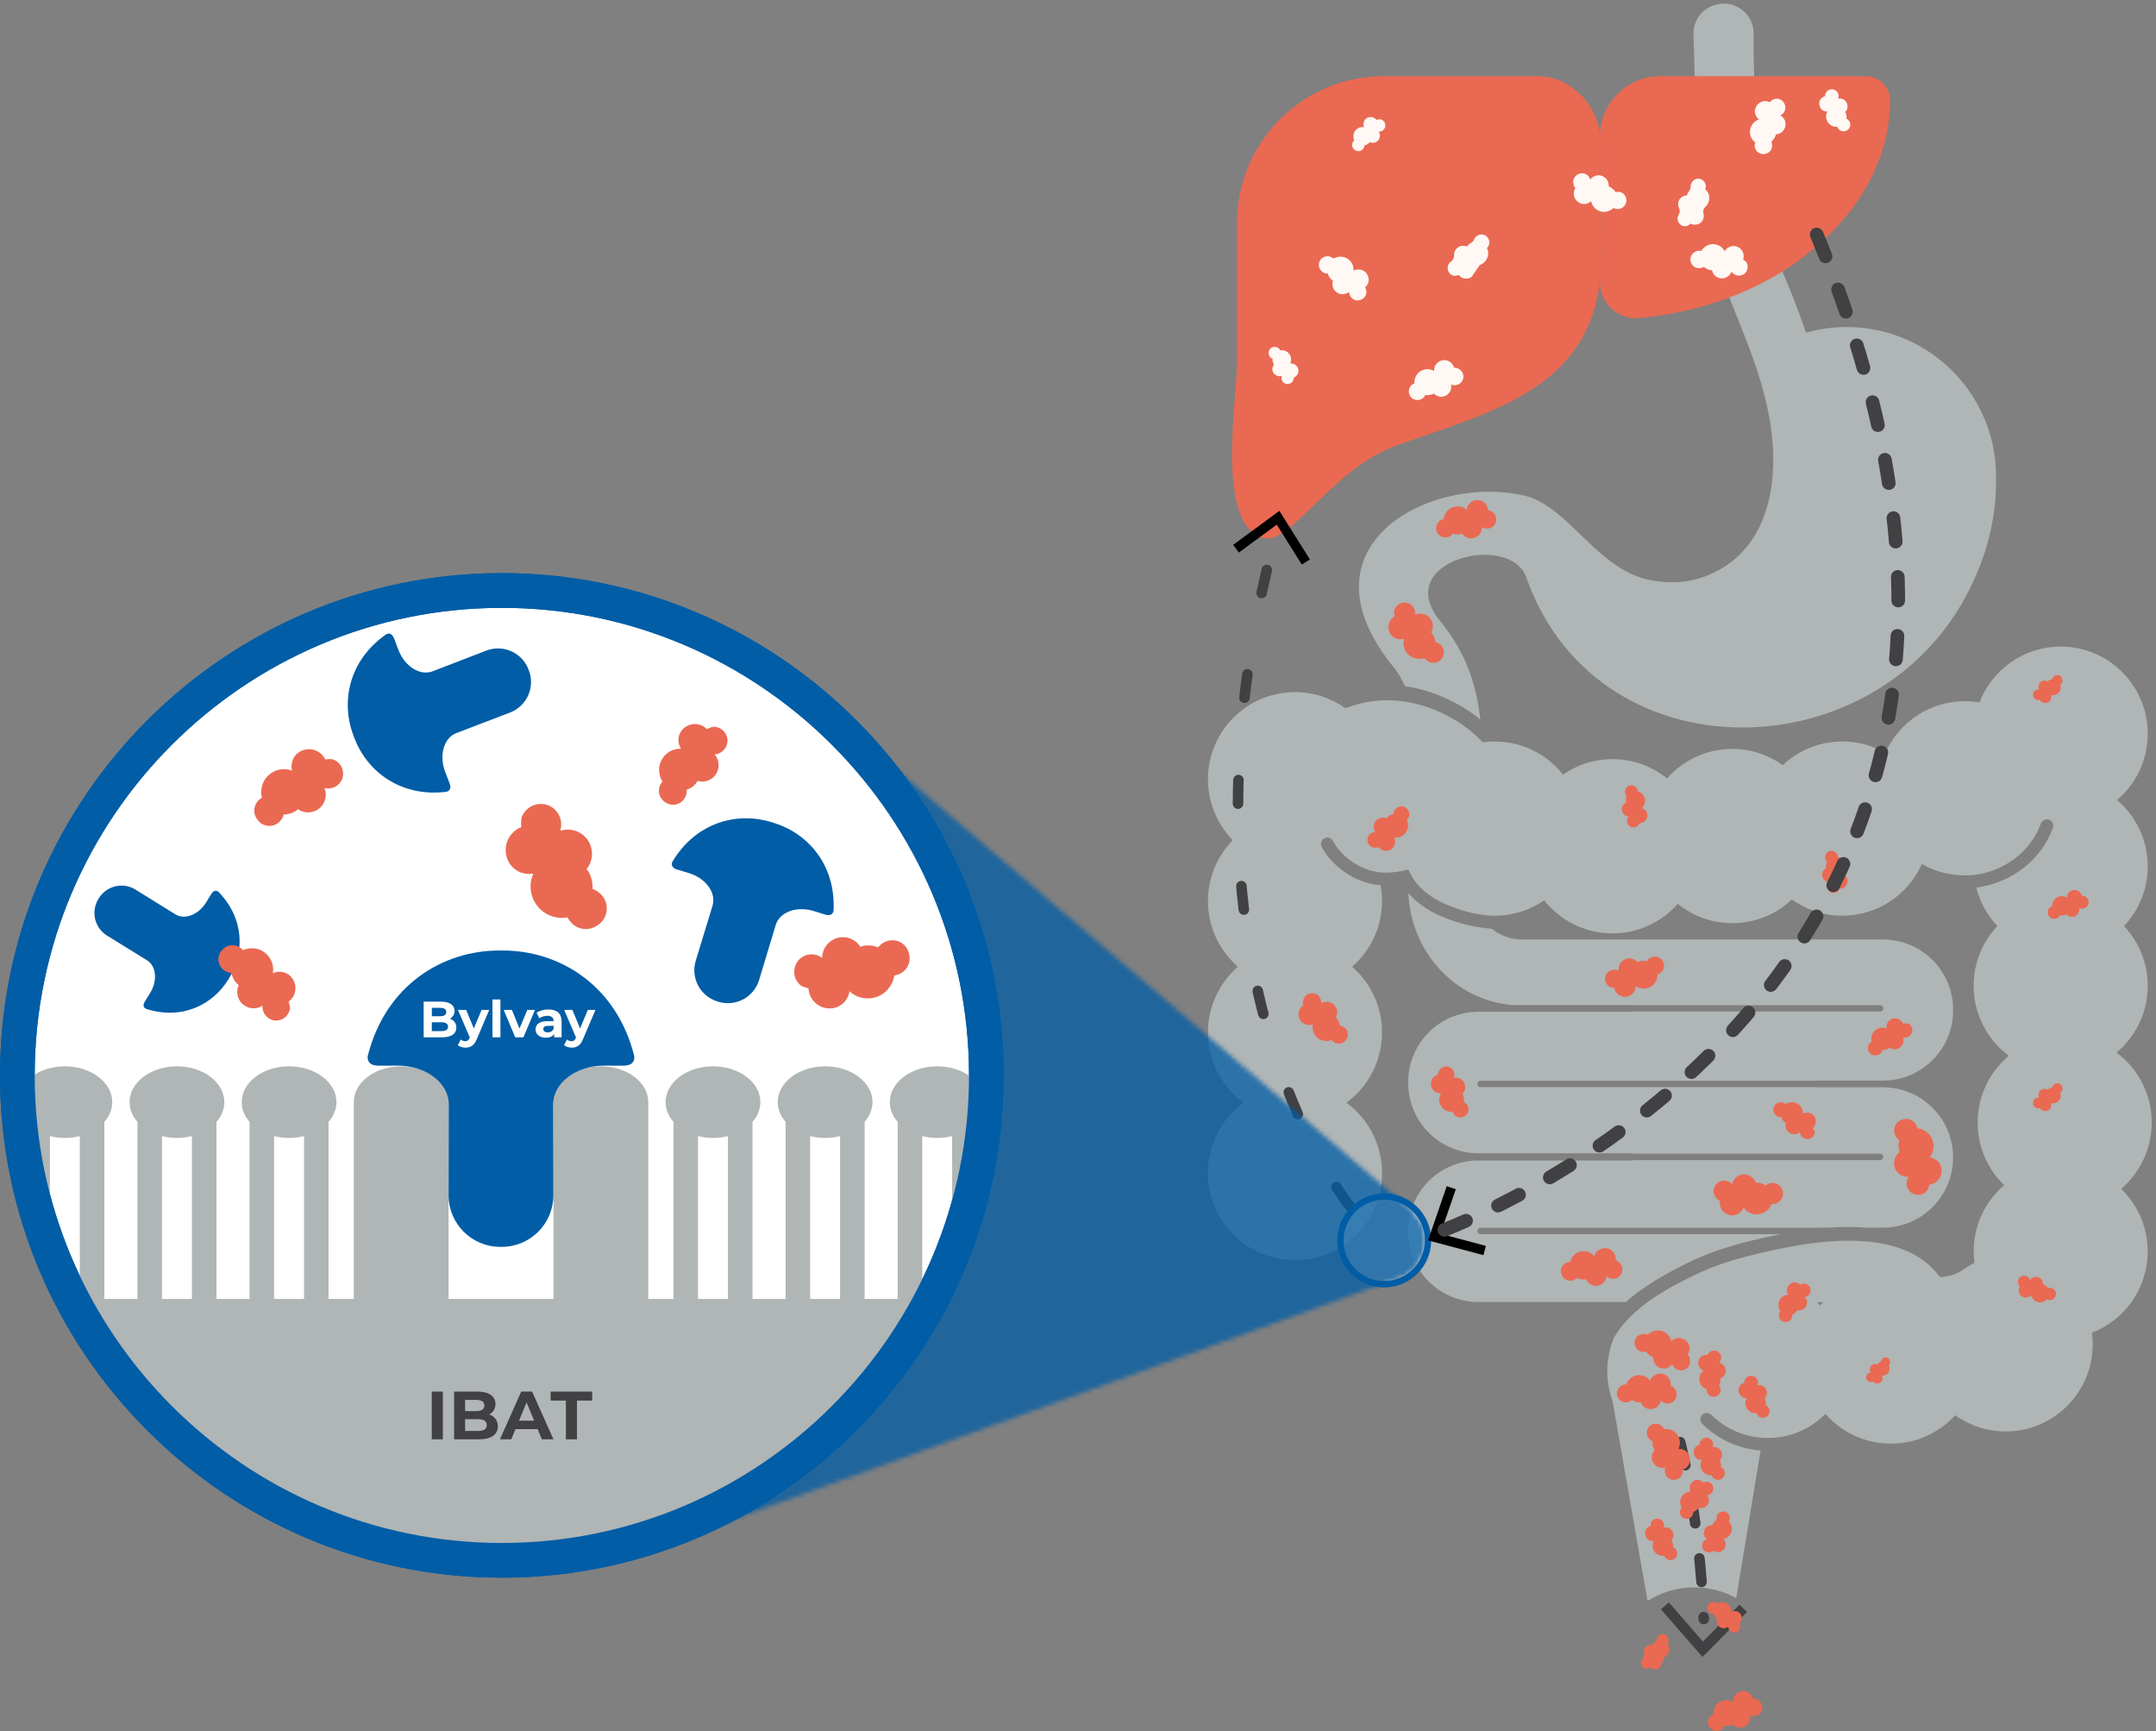 <svg width="497" height="399" viewBox="0 0 497 399" fill="none" xmlns="http://www.w3.org/2000/svg">
<rect x="0" y="0" width="497" height="399" fill="#808080" stroke="none"/>
<g clip-path="url(#clip0_573_10228)">
<path d="M388.939 291.139C394.419 288.407 400.369 286.697 406.326 285.353C407.676 285.052 409.092 284.751 410.552 284.465H341.296C340.893 284.465 340.563 284.134 340.563 283.73C340.563 283.327 340.893 282.996 341.296 282.996H418.695C418.695 282.996 418.695 282.982 418.695 282.974H421.483C424.374 282.769 427.301 282.739 430.147 282.974H434.058C442.986 282.974 450.227 275.728 450.227 266.793C450.227 257.857 442.986 250.611 434.058 250.611H418.688C418.688 250.611 418.688 250.589 418.688 250.582H341.296C340.893 250.582 340.563 250.251 340.563 249.847C340.563 249.444 340.893 249.113 341.296 249.113H418.71C418.71 249.113 418.71 249.091 418.71 249.084H434.065C442.993 249.084 450.234 241.837 450.234 232.902V232.733C450.234 223.798 442.993 216.552 434.065 216.552H392.438C392.343 216.552 392.255 216.552 392.159 216.552H392.203H350.922C348.266 216.552 345.823 215.627 343.864 214.07C339 213.747 334.18 212.191 330.893 210.583C328.45 209.386 326.279 207.712 324.65 205.847C325.251 219.393 335.258 230.377 348.354 231.654H348.368H376.43C376.43 231.654 376.43 231.676 376.43 231.683H433.405C433.808 231.683 434.138 232.014 434.138 232.418C434.138 232.821 433.808 233.152 433.405 233.152H376.408C376.408 233.152 376.408 233.189 376.408 233.211H340.79C331.862 233.211 324.621 240.457 324.621 249.392V249.649C324.621 258.584 331.862 265.831 340.79 265.831H376.423C376.423 265.831 376.423 265.897 376.423 265.926H433.405C433.808 265.926 434.138 266.257 434.138 266.66C434.138 267.064 433.808 267.395 433.405 267.395H376.416C376.416 267.395 376.416 267.461 376.416 267.49H340.79C331.862 267.49 324.621 274.737 324.621 283.672V283.929C324.621 292.864 331.862 300.11 340.79 300.11H374.78C378.939 296.403 384.06 293.569 388.931 291.139H388.939ZM496.021 258.746C496.021 252.138 492.829 246.279 487.907 242.616C492.301 238.93 495.096 233.401 495.096 227.22C495.096 221.889 493.02 217.051 489.631 213.453C493.013 209.856 495.096 205.017 495.096 199.687C495.096 193.564 492.353 188.087 488.039 184.401C492.36 180.716 495.096 175.239 495.096 169.115C495.096 158.029 486.117 149.035 475.031 149.035C466.492 149.035 459.199 154.38 456.302 161.906C455.208 161.722 454.086 161.619 452.941 161.619C444.769 161.619 437.74 166.516 434.615 173.528C431.688 171.861 428.313 170.907 424.704 170.907C419.392 170.907 414.565 172.977 410.97 176.355C407.691 174.012 403.67 172.625 399.334 172.625C393.341 172.625 387.97 175.253 384.295 179.423C380.854 176.648 376.474 174.982 371.713 174.982C367.48 174.982 363.555 176.296 360.312 178.542C356.637 173.895 350.958 170.914 344.576 170.914C343.636 170.914 342.712 170.98 341.802 171.105V171.09L340.541 169.85C336.19 165.555 324.584 158.528 311.789 162.676L310.087 163.227V163.198C306.808 160.892 302.831 159.534 298.525 159.534C287.447 159.534 278.46 168.521 278.46 179.614C278.46 185.077 280.646 190.033 284.182 193.652C280.646 197.272 278.46 202.228 278.46 207.69C278.46 213.732 281.13 219.151 285.356 222.829C281.13 226.507 278.46 231.926 278.46 237.968C278.46 244.62 281.695 250.516 286.677 254.172C281.695 257.828 278.46 263.724 278.46 270.376C278.46 281.462 287.44 290.456 298.525 290.456C309.61 290.456 318.59 281.469 318.59 270.376C318.59 263.724 315.355 257.828 310.373 254.172C315.355 250.516 318.59 244.62 318.59 237.968C318.59 231.926 315.92 226.507 311.694 222.829C315.912 219.151 318.59 213.732 318.59 207.69C318.59 206.449 318.465 205.23 318.253 204.056C315.362 203.799 312.516 202.786 310.05 201.06C307.637 199.372 305.825 197.404 304.68 195.201C304.306 194.482 304.585 193.593 305.304 193.219C306.023 192.845 306.911 193.124 307.285 193.843C308.209 195.62 309.706 197.242 311.731 198.652C313.777 200.084 316.132 200.913 318.509 201.126C318.773 201.141 319.038 201.148 319.309 201.148C321.15 201.148 322.926 200.891 324.613 200.429V200.443L324.635 200.429L325.31 201.728C326.55 204.114 329.118 206.434 332.177 207.932C334.503 209.07 337.657 210.179 340.988 210.766C340.988 210.759 340.973 210.752 340.973 210.737C342.14 210.95 343.343 211.075 344.568 211.075C348.801 211.075 352.726 209.76 355.969 207.514C359.645 212.161 365.323 215.142 371.706 215.142C377.699 215.142 383.07 212.514 386.745 208.343C390.186 211.119 394.566 212.785 399.327 212.785C404.639 212.785 409.466 210.715 413.061 207.338C416.34 209.68 420.361 211.067 424.696 211.067C432.869 211.067 439.897 206.17 443.023 199.159C445.95 200.825 449.325 201.78 452.934 201.78C453.653 201.78 454.357 201.743 455.054 201.67C455.054 201.67 455.054 201.684 455.054 201.692C455.054 201.692 455.069 201.692 455.076 201.692C462.229 200.759 468.128 196.215 470.475 189.82C470.754 189.056 471.598 188.667 472.361 188.946C473.124 189.225 473.513 190.069 473.234 190.833C470.519 198.219 463.763 203.476 455.575 204.584C456.419 207.962 458.114 211.001 460.425 213.453C457.043 217.051 454.959 221.889 454.959 227.22C454.959 233.827 458.15 239.686 463.073 243.35C458.679 247.035 455.883 252.564 455.883 258.746C455.883 264.406 458.231 269.524 462.002 273.173C457.695 276.858 454.966 282.328 454.966 288.437C454.966 289.34 455.032 290.235 455.15 291.109C453.11 291.895 451.496 294.266 447.168 294.34C438.591 282.504 418.512 285.867 406.436 288.679C401.528 289.824 396.517 291.168 391.932 293.297C384.72 296.645 376.247 301.153 372.065 308.297C371.067 310.683 370.51 313.297 370.51 316.042C370.51 318.451 370.935 320.763 371.713 322.9L379.798 369.022C382.908 367.032 386.606 365.88 390.575 365.88C394.082 365.88 397.368 366.783 400.237 368.361L405.856 334.331C405.856 334.331 405.878 334.331 405.886 334.331C400.809 333.957 396.077 331.82 392.409 328.208C391.829 327.643 391.822 326.71 392.394 326.13C392.959 325.55 393.891 325.543 394.47 326.116C394.793 326.431 395.123 326.732 395.461 327.019C395.505 327.063 395.556 327.099 395.6 327.143C401.11 331.739 408.901 332.789 415.46 329.691C415.46 329.691 415.474 329.691 415.482 329.684C417.426 328.759 419.209 327.496 420.764 325.917L420.903 326.057C420.903 326.057 420.918 326.042 420.918 326.035C421.079 326.218 421.248 326.387 421.417 326.563L422.378 327.511C425.943 330.77 430.69 332.76 435.906 332.76C441.775 332.76 447.05 330.242 450.719 326.218C453.998 328.56 458.011 329.941 462.347 329.941C473.425 329.941 482.412 320.954 482.412 309.86C482.412 308.957 482.346 308.062 482.228 307.188C489.748 304.288 495.089 296.997 495.089 288.451C495.089 282.791 492.741 277.673 488.97 274.024C493.277 270.339 496.006 264.869 496.006 258.761L496.021 258.746ZM419.634 300.94C419.399 300.676 419.15 300.411 418.901 300.154H420.236C420.03 300.411 419.832 300.668 419.634 300.94Z" fill="#B0B5B5"/>
<path d="M323.895 158.168C331.319 159.233 337.548 162.801 341.245 165.855C340.387 158.073 338.01 150.518 332.126 143.345C320.307 129.116 348.149 122.567 351.817 133.03C368.639 180.98 437.425 178.036 456.067 131.268C458.76 124.755 460.249 117.428 460.131 110.181C460.131 110.079 460.139 109.976 460.139 109.866C460.139 107.744 459.941 105.674 459.574 103.654C457.072 89.903 446.434 79 432.833 76.122C430.522 75.638 428.13 75.373 425.68 75.373C422.43 75.373 419.282 75.836 416.296 76.68C414.096 70.043 411.484 63.817 408.557 57.371C405.402 50.425 405.226 42.68 404.984 35.191C404.624 23.884 404.235 18.84 404.235 7.526C404.133 2.835 399.459 -0.337 395.043 1.242C394.984 1.264 394.933 1.278 394.874 1.3C392.094 2.262 390.296 4.971 390.37 7.916L391.345 39.706C391.742 55.212 399.181 68.619 404.206 82.891C406.172 88.471 407.772 94.183 408.439 100.204C409.855 112.942 406.766 124.462 397.941 130.342C394.03 132.949 389.049 134.733 382.798 134.072C378.998 133.668 375.719 132.677 371.207 129.337C364.868 124.645 359.3 116.76 352.44 114.521C331.202 108.706 298.577 124.895 320.578 152.941C321.965 154.534 323.044 156.289 323.887 158.168H323.895Z" fill="#B0B5B5"/>
<path d="M435.717 23.144C435.717 47.799 411.045 70.581 377.165 73.371C372.543 73.371 368.802 69.626 368.802 65.001V31.514C368.802 23.812 375.045 17.564 382.741 17.564H430.141C433.223 17.564 435.717 20.061 435.717 23.144Z" fill="#EA6952"/>
<path d="M368.801 65.001C365.778 90.294 342.067 95.418 322.09 102.636C312.061 106.255 305.701 114.162 297.968 121.064C295.929 122.885 293.265 124.794 290.698 123.846C280.28 120.007 285.159 91.916 285.159 83.554V51.404C285.159 32.718 300.294 17.564 318.972 17.564H354.51C362.976 17.564 369.975 25.927 368.742 34.297" fill="#EA6952"/>
<path d="M387.304 332.41C387.304 332.41 391.802 349.384 392.74 373.179" stroke="#414042" stroke-width="2.433" stroke-miterlimit="10" stroke-linecap="round" stroke-dasharray="5.44 8.15"/>
<path d="M402.715 371.571L400.991 369.863L392.572 378.368L384.703 369.344L382.879 370.945L392.457 381.931L402.715 371.571Z" fill="#414042"/>
<path d="M389.687 51.534C390.655 52.077 391.932 51.776 392.482 50.807C392.768 50.308 392.819 49.72 392.673 49.206C392.526 48.693 392.687 48.068 393.106 47.701C393.839 47.055 394.199 46.02 393.942 44.977C393.817 44.434 393.516 44.008 393.091 43.641C393.091 43.583 393.15 43.516 393.15 43.458C393.45 42.547 392.908 41.578 391.998 41.27C391.088 40.961 390.12 41.512 389.812 42.422C389.753 42.599 389.723 42.789 389.731 42.98C389.738 43.347 389.643 43.707 389.401 43.986C389.159 44.265 389.012 44.566 388.902 44.911V45.036C387.75 45.036 386.84 45.947 386.84 47.041C386.84 47.386 386.921 47.716 387.075 48.01C387.324 48.494 387.229 49.06 386.95 49.522C386.686 49.963 386.628 50.513 386.84 51.049C387.207 51.96 388.176 52.386 389.085 52.018C389.269 51.894 389.511 51.717 389.694 51.534H389.687Z" fill="#FFF8F4"/>
<path d="M314.679 66.213C314.804 66.088 314.922 65.97 315.046 65.846C315.839 64.81 315.589 63.357 314.562 62.564C313.836 62.02 312.801 61.954 312.016 62.38C312.141 60.677 310.865 59.282 309.221 59.164C308.612 59.106 307.945 59.289 307.402 59.59C307.343 59.532 307.277 59.465 307.218 59.465C306.309 58.797 305.091 58.981 304.423 59.833C303.756 60.684 303.939 61.962 304.79 62.63C305.157 62.931 305.582 63.056 306.067 63.056C306.25 63.665 306.609 64.208 307.16 64.634C307.218 64.634 307.218 64.693 307.284 64.693C306.859 65.904 307.468 67.241 308.678 67.666C309.471 67.968 310.314 67.791 310.982 67.299C311.041 68.393 311.95 69.304 313.043 69.245C314.137 69.186 315.046 68.276 314.988 67.182C314.929 66.815 314.863 66.455 314.687 66.213H314.679Z" fill="#FFF8F4"/>
<path d="M401.828 59.803C402.254 58.591 401.586 57.255 400.369 56.829C399.275 56.462 398.124 56.954 397.573 57.923C396.781 56.403 394.962 55.86 393.509 56.587C392.966 56.888 392.475 57.314 392.174 57.864C392.115 57.864 392.049 57.806 391.932 57.806C390.839 57.681 389.804 58.474 389.687 59.568C389.562 60.662 390.354 61.697 391.448 61.814H391.506C391.932 61.873 392.416 61.755 392.783 61.513C393.267 61.939 393.876 62.24 394.543 62.306H394.668C394.91 63.584 396.128 64.369 397.397 64.127C398.19 63.943 398.857 63.4 399.158 62.607C399.767 63.518 400.977 63.819 401.953 63.217C402.863 62.607 403.164 61.396 402.562 60.419C402.379 60.236 402.137 59.993 401.836 59.81L401.828 59.803Z" fill="#FFF8F4"/>
<path d="M420.735 22.168C420.61 22.226 420.493 22.226 420.368 22.293C419.458 22.718 419.091 23.812 419.576 24.723C419.876 25.391 420.544 25.758 421.278 25.692C420.61 26.786 420.977 28.239 422.129 28.908C422.554 29.15 423.038 29.275 423.523 29.209C423.523 29.267 423.581 29.333 423.581 29.392C423.948 30.185 424.917 30.486 425.643 30.119C426.435 29.752 426.736 28.783 426.369 28.056C426.186 27.755 425.944 27.513 425.643 27.329C425.702 26.845 425.643 26.294 425.401 25.868C425.401 25.868 425.401 25.809 425.342 25.809C426.068 25.141 426.068 23.988 425.401 23.262C424.975 22.777 424.308 22.593 423.699 22.777C424.066 21.984 423.699 21.074 422.906 20.714C422.114 20.354 421.204 20.714 420.845 21.507C420.72 21.691 420.72 21.933 420.72 22.175L420.735 22.168Z" fill="#FFF8F4"/>
<path d="M414.982 296.125C414.865 296.051 414.806 295.948 414.689 295.875C413.853 295.324 412.73 295.581 412.209 296.47C411.798 297.079 411.835 297.835 412.268 298.43C410.991 298.43 409.935 299.502 409.972 300.838C409.986 301.33 410.14 301.807 410.441 302.189C410.39 302.218 410.368 302.306 410.316 302.336C409.832 303.063 410.082 304.047 410.771 304.48C411.498 304.964 412.481 304.715 412.914 304.024C413.075 303.709 413.156 303.378 413.156 303.019C413.603 302.813 414.036 302.475 414.271 302.05C414.271 302.05 414.322 302.02 414.293 301.969C415.239 302.24 416.222 301.638 416.494 300.684C416.684 300.067 416.494 299.406 416.017 298.981C416.883 298.878 417.462 298.092 417.367 297.226C417.264 296.359 416.479 295.779 415.613 295.875C415.393 295.868 415.188 295.992 414.982 296.117V296.125Z" fill="#EA6952"/>
<path d="M335.215 84.787C335.156 84.604 335.09 84.486 335.032 84.303C334.423 83.15 333.029 82.666 331.877 83.268C331.026 83.694 330.542 84.545 330.6 85.514C329.14 84.663 327.321 85.147 326.477 86.549C326.176 87.093 325.993 87.702 326.052 88.37C325.993 88.37 325.927 88.429 325.868 88.429C324.9 88.914 324.474 90.132 324.959 91.102C325.443 92.071 326.661 92.496 327.629 92.012C328.055 91.828 328.355 91.469 328.539 91.043C329.206 91.168 329.815 91.043 330.417 90.8C330.476 90.8 330.476 90.742 330.542 90.742C331.451 91.652 332.911 91.711 333.821 90.8C334.43 90.257 334.672 89.406 334.489 88.613C335.523 89.097 336.675 88.613 337.159 87.644C337.643 86.608 337.159 85.456 336.191 84.971C335.824 84.787 335.523 84.729 335.222 84.787H335.215Z" fill="#FFF8F4"/>
<path d="M311.201 278.052C311.201 278.052 268.371 225.753 293.036 127.207" stroke="#414042" stroke-width="2.427" stroke-miterlimit="10" stroke-linecap="round" stroke-dasharray="5.44 19.03"/>
<path d="M301.959 128.956L300.095 130.13L294.321 120.931L285.576 127.363L284.271 125.586L294.923 117.752L301.959 128.956Z" fill="black"/>
<path d="M407.962 23.562C406.81 22.952 405.417 23.437 404.808 24.597C404.265 25.632 404.566 26.843 405.475 27.512C403.898 28.055 403.047 29.758 403.531 31.337C403.714 31.946 404.14 32.431 404.624 32.856C404.624 32.915 404.566 32.981 404.566 33.04C404.265 34.134 404.932 35.228 406.025 35.47C407.119 35.712 408.212 35.103 408.454 34.009C408.579 33.583 408.513 33.099 408.329 32.673C408.813 32.247 409.18 31.704 409.364 31.094V30.97C410.64 30.911 411.667 29.817 411.608 28.539C411.55 27.688 411.124 26.961 410.398 26.594C411.432 26.109 411.858 24.956 411.366 23.921C410.882 22.886 409.73 22.46 408.696 22.952C408.395 23.136 408.153 23.319 407.97 23.562H407.962Z" fill="#FFF8F4"/>
<path d="M363.203 43.318C363.079 43.442 363.02 43.619 362.961 43.743C362.477 44.955 363.02 46.291 364.238 46.842C365.089 47.209 366.116 47.025 366.784 46.357C367.084 47.995 368.662 49.088 370.305 48.787C370.914 48.663 371.516 48.361 371.941 47.936C372.91 48.479 374.127 48.119 374.67 47.143C375.213 46.174 374.854 44.955 373.878 44.412C373.819 44.353 373.753 44.353 373.695 44.353C373.269 44.169 372.843 44.169 372.418 44.294C372.117 43.751 371.567 43.325 370.958 43.017C370.919 43.017 370.877 42.997 370.833 42.958C370.958 41.68 369.982 40.528 368.706 40.41C367.913 40.352 367.07 40.711 366.578 41.379C366.277 40.344 365.184 39.676 364.091 40.043C363.057 40.344 362.389 41.438 362.756 42.532C362.756 42.833 362.939 43.141 363.181 43.325L363.203 43.318Z" fill="#FFF8F4"/>
<path d="M465.604 296.499C465.135 297.277 465.347 298.305 466.066 298.797C466.763 299.237 467.644 299.142 468.187 298.532C468.451 299.67 469.588 300.39 470.725 300.133C471.143 300.03 471.569 299.795 471.84 299.487C471.894 299.511 471.948 299.533 472.002 299.553C472.713 299.854 473.535 299.457 473.836 298.753C474.136 298.04 473.74 297.218 473.036 296.917C472.721 296.785 472.39 296.785 472.112 296.895C471.899 296.521 471.51 296.22 471.063 296.073L470.982 296.036C471.004 295.111 470.307 294.347 469.434 294.303C468.84 294.281 468.297 294.568 467.959 295.03C467.724 294.274 466.91 293.878 466.154 294.12C465.399 294.355 465.003 295.17 465.245 295.926C465.281 296.176 465.428 296.374 465.604 296.499Z" fill="#EA6952"/>
<path d="M431.74 318.423C432.18 318.951 432.958 319.047 433.486 318.65C433.97 318.261 434.117 317.615 433.816 317.079C434.689 317.175 435.474 316.536 435.569 315.662C435.599 315.339 435.533 314.979 435.386 314.715C435.415 314.681 435.445 314.649 435.474 314.62C435.863 314.186 435.782 313.511 435.349 313.122C434.916 312.733 434.241 312.813 433.853 313.247C433.677 313.438 433.603 313.673 433.61 313.9C433.295 313.959 432.987 314.157 432.774 314.443L432.73 314.495C432.077 314.253 431.366 314.568 431.123 315.17C430.962 315.589 431.028 316.044 431.278 316.396C430.683 316.382 430.206 316.859 430.192 317.454C430.177 318.048 430.654 318.526 431.248 318.54C431.432 318.577 431.615 318.518 431.747 318.423H431.74Z" fill="#EA6952"/>
<path d="M470.227 255.407C470.623 256.068 471.481 256.31 472.134 255.965C472.736 255.613 473.014 254.915 472.772 254.269C473.726 254.526 474.717 253.953 474.973 252.992C475.061 252.639 475.054 252.221 474.929 251.898C474.968 251.868 475.005 251.837 475.039 251.802C475.546 251.391 475.575 250.613 475.164 250.106C474.753 249.6 473.976 249.57 473.469 249.981C473.242 250.165 473.117 250.407 473.088 250.664C472.721 250.679 472.347 250.848 472.061 251.127L472.002 251.171C471.32 250.789 470.469 251.009 470.095 251.648C469.845 252.089 469.838 252.603 470.058 253.043C469.398 252.926 468.781 253.381 468.664 254.034C468.547 254.695 469.001 255.312 469.654 255.429C469.852 255.503 470.065 255.473 470.227 255.385V255.407Z" fill="#EA6952"/>
<path d="M470.227 161.325C470.623 161.986 471.481 162.228 472.134 161.883C472.736 161.531 473.014 160.833 472.772 160.187C473.726 160.444 474.717 159.871 474.973 158.91C475.061 158.557 475.054 158.139 474.929 157.816C474.968 157.786 475.005 157.754 475.039 157.72C475.546 157.309 475.575 156.531 475.164 156.024C474.753 155.518 473.976 155.488 473.469 155.899C473.242 156.083 473.117 156.325 473.088 156.582C472.721 156.597 472.347 156.766 472.061 157.045L472.002 157.089C471.32 156.707 470.469 156.927 470.095 157.566C469.845 158.007 469.838 158.52 470.058 158.961C469.398 158.844 468.781 159.299 468.664 159.952C468.547 160.613 469.001 161.23 469.654 161.347C469.852 161.421 470.065 161.391 470.227 161.303V161.325Z" fill="#EA6952"/>
<path d="M298.217 87.068C298.341 87.009 298.459 86.943 298.517 86.885C299.31 86.4 299.552 85.365 299.06 84.579C298.694 84.036 298.092 83.728 297.424 83.786C297.909 82.692 297.483 81.415 296.39 80.93C295.964 80.747 295.539 80.688 295.113 80.747C295.113 80.688 295.055 80.622 295.055 80.622C294.629 79.954 293.778 79.77 293.111 80.137C292.443 80.563 292.26 81.415 292.626 82.083C292.81 82.384 293.052 82.567 293.353 82.692C293.294 83.177 293.411 83.603 293.653 83.97L293.712 84.028C293.103 84.697 293.169 85.732 293.896 86.334C294.321 86.701 294.93 86.818 295.473 86.635C295.231 87.362 295.598 88.155 296.324 88.456C297.05 88.698 297.843 88.331 298.143 87.604C298.202 87.545 298.268 87.303 298.202 87.061L298.217 87.068Z" fill="#FFF8F4"/>
<path d="M317.335 27.666C316.792 26.939 315.816 26.756 315.031 27.241C314.906 27.299 314.848 27.424 314.73 27.483C314.305 27.967 314.187 28.694 314.429 29.304C313.278 29.12 312.185 29.913 312.001 31.066C311.942 31.491 312.001 31.976 312.185 32.343L312.06 32.468C311.517 33.077 311.576 33.929 312.185 34.472C312.793 35.016 313.644 34.957 314.187 34.348C314.371 34.105 314.554 33.804 314.554 33.496C314.98 33.437 315.405 33.195 315.706 32.828L315.765 32.769C316.616 33.136 317.584 32.769 317.951 31.976C318.193 31.433 318.134 30.823 317.826 30.339C318.619 30.398 319.286 29.796 319.345 29.003C319.404 28.21 318.802 27.542 318.01 27.483C317.768 27.483 317.525 27.542 317.342 27.666H317.335Z" fill="#FFF8F4"/>
<path d="M343.005 117.569C342.932 116.174 341.758 115.146 340.364 115.293C339.191 115.367 338.237 116.321 338.09 117.496C336.77 116.321 334.715 116.541 333.542 117.863C333.101 118.377 332.881 118.964 332.808 119.625C332.735 119.625 332.661 119.625 332.588 119.698C331.487 119.992 330.827 121.24 331.12 122.342C331.414 123.443 332.661 124.104 333.762 123.81C334.202 123.663 334.642 123.369 334.935 123.002C335.596 123.223 336.256 123.223 336.916 123.076C336.965 123.076 337.014 123.051 337.063 123.002C337.797 124.104 339.337 124.471 340.511 123.663C341.245 123.149 341.685 122.342 341.612 121.46C342.565 122.121 343.886 121.901 344.546 120.947C345.206 119.992 344.986 118.671 344.033 118.01C343.666 117.716 343.372 117.569 343.005 117.569Z" fill="#EA6952"/>
<path d="M321.526 142.033C320.154 142.818 319.67 144.5 320.359 145.88C321.02 147.055 322.399 147.679 323.697 147.216C323.089 149.169 324.27 151.225 326.206 151.732C326.962 151.959 327.74 151.915 328.393 151.688C328.451 151.732 328.459 151.834 328.576 151.93C329.479 152.921 330.953 153.06 332.002 152.209C332.993 151.306 333.132 149.83 332.281 148.78C331.922 148.406 331.415 148.097 330.88 147.95C330.843 147.172 330.491 146.431 330.007 145.858L329.889 145.77C330.733 144.47 330.264 142.694 328.965 141.857C328.129 141.379 327.072 141.291 326.177 141.71C326.39 140.381 325.51 139.125 324.182 138.913C322.854 138.7 321.599 139.581 321.386 140.91C321.379 141.277 321.364 141.644 321.519 142.048L321.526 142.033Z" fill="#EA6952"/>
<path d="M372.11 227.699C372.33 229.057 373.643 229.938 375.008 229.718C376.204 229.52 377.025 228.514 377.091 227.31C378.551 228.271 380.561 227.956 381.515 226.502C381.875 225.988 382.109 225.291 382.08 224.6C382.139 224.556 382.241 224.578 382.3 224.534C383.393 224.05 383.885 222.824 383.445 221.789C382.96 220.695 381.735 220.203 380.701 220.643C380.297 220.834 379.872 221.12 379.637 221.554C378.984 221.377 378.228 221.451 377.605 221.7L377.487 221.781C376.578 220.717 375.074 220.592 374.003 221.502C373.32 222.06 373.005 222.897 373.159 223.771C372.154 223.213 370.819 223.595 370.261 224.6C369.704 225.606 370.085 226.943 371.09 227.501C371.398 227.559 371.743 227.677 372.11 227.691V227.699Z" fill="#EA6952"/>
<path d="M372.439 290.427C372.586 289.032 371.559 287.784 370.165 287.71C368.991 287.637 367.817 288.371 367.524 289.546C366.35 288.151 364.296 288.004 362.975 289.179C362.462 289.619 362.095 290.206 361.948 290.867H361.728C360.554 291.014 359.674 292.115 359.821 293.29C359.967 294.465 361.068 295.346 362.242 295.199C362.755 295.125 363.195 294.905 363.489 294.538C364.076 294.905 364.809 294.979 365.47 294.905H365.616C366.203 296.153 367.671 296.741 368.918 296.153C369.725 295.786 370.238 295.052 370.385 294.171C371.265 294.979 372.586 294.979 373.393 294.098C374.2 293.217 374.2 291.895 373.32 291.087C373.026 290.72 372.733 290.5 372.439 290.427Z" fill="#EA6952"/>
<path d="M331.518 247.69C330.344 247.984 329.61 249.159 329.904 250.333C330.124 251.361 331.077 252.022 332.178 252.022C331.371 253.343 331.811 255.106 333.205 255.913C333.719 256.207 334.305 256.354 334.892 256.28C334.892 256.354 334.966 256.427 334.966 256.5C335.406 257.455 336.58 257.822 337.46 257.382C338.414 256.941 338.781 255.766 338.34 254.885C338.12 254.518 337.827 254.224 337.46 254.004C337.533 253.417 337.46 252.756 337.167 252.242C337.167 252.242 337.167 252.169 337.093 252.169C337.974 251.361 337.974 249.966 337.167 249.085C336.653 248.498 335.846 248.278 335.112 248.498C335.553 247.543 335.112 246.442 334.159 246.002C333.205 245.561 332.104 246.002 331.664 246.956C331.518 247.029 331.518 247.396 331.518 247.69Z" fill="#EA6952"/>
<path d="M396.504 276.778C396.21 278.32 397.237 279.788 398.778 280.082C400.098 280.375 401.492 279.568 401.932 278.32C403.106 280.008 405.381 280.375 406.995 279.274C407.655 278.834 408.095 278.246 408.388 277.512H408.682C410.002 277.439 411.103 276.337 411.03 275.016C410.956 273.694 409.856 272.593 408.535 272.666C408.022 272.666 407.435 272.887 407.068 273.254C406.408 272.813 405.674 272.593 404.867 272.593H404.72C404.207 271.125 402.593 270.317 401.125 270.831C400.172 271.125 399.511 271.932 399.291 272.96C398.411 271.932 396.87 271.859 395.843 272.74C394.816 273.621 394.743 275.163 395.623 276.191C395.843 276.411 396.137 276.631 396.504 276.778Z" fill="#EA6952"/>
<path d="M417.91 259.95C418.732 259.209 418.754 257.939 418.116 257.138C417.456 256.433 416.436 256.25 415.607 256.727C415.71 255.317 414.572 254.055 413.149 254.055C412.621 254.062 412.071 254.172 411.653 254.466C411.608 254.407 411.572 254.348 411.506 254.385C410.765 253.827 409.672 254.047 409.107 254.789C408.549 255.53 408.769 256.624 409.51 257.19C409.84 257.41 410.185 257.527 410.611 257.498C410.779 258.005 411.117 258.489 411.587 258.79C411.587 258.79 411.63 258.849 411.689 258.812C411.337 259.855 411.924 260.971 412.966 261.316C413.663 261.551 414.374 261.419 414.932 260.941C414.969 261.896 415.79 262.579 416.744 262.542C417.698 262.505 418.38 261.683 418.343 260.729C418.072 260.464 418.028 260.141 417.903 259.958L417.91 259.95Z" fill="#EA6952"/>
<path d="M438.702 235.973C438.276 234.945 437.088 234.505 436.119 234.842C435.239 235.232 434.718 236.135 434.894 237.074C433.603 236.509 432.033 237.162 431.556 238.506C431.387 239.005 431.307 239.563 431.446 240.055C431.373 240.077 431.307 240.092 431.321 240.165C430.551 240.679 430.39 241.788 430.903 242.559C431.417 243.33 432.525 243.491 433.295 242.977C433.61 242.742 433.838 242.449 433.955 242.038C434.491 242.045 435.056 241.891 435.496 241.546C435.496 241.546 435.569 241.524 435.547 241.458C436.413 242.133 437.66 241.949 438.335 241.083C438.79 240.503 438.9 239.791 438.636 239.101C439.546 239.387 440.463 238.836 440.749 237.919C441.035 237.008 440.485 236.091 439.568 235.804C439.23 235.973 438.915 235.907 438.702 235.966V235.973Z" fill="#EA6952"/>
<path d="M444.711 273.08C446.413 272.889 447.704 271.413 447.587 269.629C447.484 268.087 446.274 266.935 444.792 266.788C446.23 265.062 445.98 262.463 444.256 261.024C443.567 260.496 442.811 260.136 441.997 260.107C441.997 260.026 441.989 259.945 441.894 259.783C441.476 258.344 439.957 257.544 438.519 258.043C437.081 258.462 436.281 259.982 436.78 261.421C436.978 261.979 437.338 262.449 437.851 262.823C437.58 263.66 437.558 264.556 437.851 265.356C437.851 265.41 437.883 265.461 437.947 265.51C436.546 266.501 436.179 268.484 437.169 269.886C437.8 270.826 438.893 271.325 439.95 271.259C439.135 272.536 439.48 274.144 440.676 274.967C441.953 275.782 443.559 275.437 444.381 274.24C444.52 273.902 444.66 273.484 444.711 273.072V273.08Z" fill="#EA6952"/>
<path d="M317.784 195.267C318.488 196.192 319.838 196.42 320.763 195.715C321.577 195.098 321.848 193.975 321.423 193.035C322.912 193.256 324.321 192.213 324.57 190.664C324.68 190.091 324.585 189.496 324.306 189.034C324.328 188.975 324.416 188.946 324.438 188.887C325.106 188.138 325.032 187.008 324.225 186.317C323.477 185.649 322.347 185.723 321.658 186.53C321.394 186.831 321.217 187.235 321.188 187.639C320.601 187.734 320.11 188.072 319.706 188.52L319.655 188.637C318.547 188.168 317.3 188.667 316.852 189.709C316.552 190.407 316.632 191.2 317.065 191.794C316.045 191.772 315.238 192.529 315.216 193.549C315.194 194.57 315.95 195.377 316.97 195.399C317.226 195.443 317.535 195.363 317.784 195.267Z" fill="#EA6952"/>
<path d="M341.106 61.087C342.074 60.771 342.845 59.919 343.021 58.818C343.131 58.246 343.013 57.71 342.757 57.188C342.779 57.13 342.867 57.1 342.889 57.041C343.556 56.293 343.424 55.14 342.676 54.472C341.928 53.804 340.776 53.936 340.108 54.685C339.976 54.832 339.873 55 339.8 55.191C339.661 55.544 339.411 55.852 339.074 56.021C338.736 56.19 338.465 56.425 338.215 56.704L338.164 56.821C337.056 56.351 335.809 56.851 335.362 57.893C335.222 58.224 335.164 58.576 335.186 58.921C335.23 59.486 334.907 59.993 334.445 60.323C334.012 60.639 333.733 61.146 333.718 61.74C333.696 62.761 334.452 63.569 335.472 63.59C335.699 63.547 336 63.473 336.249 63.37C336.954 64.295 338.303 64.523 339.228 63.818" fill="#FFF8F4"/>
<path d="M387.882 338.731C388.051 338.665 388.213 338.599 388.381 338.533C389.562 337.865 389.922 336.367 389.262 335.185C388.785 334.363 387.824 333.878 386.892 333.966C387.706 332.388 387.053 330.523 385.535 329.737C384.977 329.429 384.266 329.333 383.613 329.399C383.576 329.319 383.547 329.23 383.488 329.208C382.886 328.195 381.647 327.872 380.663 328.416C379.68 328.959 379.328 330.258 379.871 331.242C380.099 331.683 380.451 331.976 380.92 332.175C380.847 332.835 380.972 333.504 381.324 334.135C381.382 334.157 381.36 334.216 381.412 334.245C380.509 335.236 380.539 336.763 381.529 337.674C382.16 338.29 383.048 338.459 383.891 338.268C383.503 339.34 384.002 340.588 385.073 340.978C386.144 341.367 387.391 340.867 387.78 339.796C387.868 339.421 387.963 339.047 387.89 338.738L387.882 338.731Z" fill="#EA6952"/>
<path d="M393.642 312.308C393.502 312.315 393.385 312.264 393.245 312.278C392.196 312.315 391.404 313.211 391.492 314.283C391.507 315.046 391.998 315.67 392.725 315.913C391.639 316.684 391.389 318.233 392.218 319.349C392.526 319.752 392.945 320.068 393.429 320.215C393.407 320.274 393.436 320.355 393.414 320.413C393.436 321.316 394.243 322.006 395.094 321.962C395.997 321.94 396.686 321.133 396.642 320.281C396.591 319.914 396.459 319.584 396.246 319.283C396.503 318.842 396.672 318.291 396.613 317.785C396.613 317.785 396.635 317.726 396.576 317.704C397.552 317.359 398.021 316.258 397.677 315.281C397.471 314.642 396.906 314.195 396.246 314.121C396.921 313.512 396.943 312.491 396.334 311.816C395.725 311.14 394.705 311.118 394.03 311.728C393.84 311.853 393.737 312.087 393.642 312.315V312.308Z" fill="#EA6952"/>
<path d="M385.131 319.45C385.146 319.252 385.138 319.112 385.153 318.907C385.043 317.548 383.906 316.513 382.549 316.623C381.558 316.682 380.744 317.299 380.406 318.253C379.357 316.844 377.413 316.557 376.026 317.548C375.513 317.945 375.087 318.459 374.875 319.12C374.816 319.098 374.735 319.127 374.677 319.105C373.547 319.171 372.644 320.162 372.71 321.293C372.776 322.423 373.767 323.326 374.897 323.26C375.381 323.26 375.821 323.033 376.166 322.702C376.753 323.092 377.391 323.224 378.066 323.238C378.125 323.26 378.147 323.202 378.205 323.231C378.704 324.479 380.076 325.133 381.323 324.633C382.13 324.362 382.71 323.642 382.857 322.813C383.649 323.701 384.955 323.708 385.813 322.974C386.701 322.181 386.708 320.874 385.975 320.015C385.703 319.692 385.432 319.509 385.116 319.443L385.131 319.45Z" fill="#EA6952"/>
<path d="M389.063 312.203C389.158 312.026 389.21 311.894 389.312 311.718C389.775 310.441 389.166 309.024 387.889 308.561C386.965 308.201 385.967 308.429 385.263 309.156C384.896 307.438 383.238 306.373 381.521 306.74C380.89 306.887 380.289 307.173 379.819 307.695C379.775 307.651 379.687 307.643 379.643 307.599C378.587 307.195 377.354 307.717 376.943 308.774C376.532 309.831 377.061 311.065 378.117 311.476C378.557 311.674 379.049 311.652 379.46 311.535C379.834 312.137 380.355 312.518 380.971 312.812C381.015 312.856 381.059 312.812 381.103 312.863C381.044 314.207 382.02 315.374 383.363 315.433C384.214 315.514 385.035 315.103 385.512 314.413C385.864 315.551 387.045 316.094 388.139 315.786C389.232 315.477 389.819 314.251 389.51 313.157C389.481 312.753 389.32 312.474 389.063 312.195V312.203Z" fill="#EA6952"/>
<path d="M300.461 231.714C300.293 231.78 300.161 231.927 300.058 232.023C299.097 232.992 299.067 234.497 300.014 235.517C300.681 236.215 301.745 236.465 302.655 236.097C302.273 237.793 303.337 239.489 305.032 239.871C305.663 240.003 306.367 239.959 306.954 239.732C307.658 240.657 308.972 240.804 309.896 240.099C310.82 239.394 310.967 238.08 310.263 237.155C310.226 237.074 310.175 237.045 310.116 237.022C309.786 236.67 309.375 236.501 308.92 236.442C308.854 235.796 308.502 235.165 308.047 234.622C308.008 234.607 307.979 234.57 307.959 234.512C308.597 233.337 308.143 231.832 306.969 231.193C306.235 230.811 305.274 230.811 304.533 231.252C304.665 230.136 303.895 229.049 302.692 228.946C301.577 228.814 300.491 229.585 300.388 230.789C300.263 231.083 300.315 231.45 300.469 231.722L300.461 231.714Z" fill="#EA6952"/>
<path d="M424.037 204.871C424.176 204.863 424.323 204.856 424.403 204.819C425.357 204.68 426.017 203.784 425.871 202.83C425.746 202.154 425.291 201.618 424.623 201.398C425.54 200.546 425.651 199.151 424.807 198.234C424.477 197.881 424.095 197.654 423.662 197.536C423.684 197.477 423.655 197.397 423.655 197.397C423.523 196.582 422.782 196.06 421.99 196.134C421.175 196.266 420.654 197.008 420.728 197.8C420.779 198.168 420.933 198.439 421.175 198.681C420.919 199.122 420.86 199.577 420.941 200.032L420.977 200.113C420.119 200.502 419.759 201.523 420.207 202.404C420.464 202.925 420.999 203.292 421.593 203.344C421.065 203.946 421.087 204.849 421.66 205.436C422.261 205.965 423.163 205.943 423.75 205.37C423.831 205.333 423.993 205.128 424.029 204.871H424.037Z" fill="#EA6952"/>
<path d="M377.89 189.756C378.029 189.748 378.176 189.741 378.257 189.704C379.211 189.565 379.871 188.669 379.724 187.714C379.599 187.039 379.145 186.503 378.477 186.283C379.394 185.431 379.504 184.036 378.66 183.118C378.33 182.766 377.949 182.538 377.516 182.421C377.538 182.362 377.509 182.281 377.509 182.281C377.377 181.466 376.636 180.945 375.843 181.019C375.029 181.151 374.508 181.892 374.581 182.685C374.633 183.052 374.787 183.324 375.029 183.566C374.772 184.007 374.713 184.462 374.794 184.917L374.831 184.998C373.972 185.387 373.613 186.408 374.06 187.289C374.317 187.81 374.853 188.177 375.447 188.228C374.919 188.83 374.941 189.733 375.513 190.321C376.115 190.849 377.017 190.827 377.604 190.255C377.685 190.218 377.846 190.012 377.883 189.756H377.89Z" fill="#EA6952"/>
<path opacity="0.5" d="M319.083 296.009C324.659 296.009 329.185 291.487 329.185 285.907C329.185 280.327 324.666 275.804 319.09 275.797C313.515 275.797 308.988 280.312 308.988 285.892C308.988 291.472 313.507 296.002 319.083 296.002" fill="white"/>
<path d="M319.09 296.744C313.118 296.744 308.261 291.876 308.269 285.9C308.269 283.007 309.398 280.283 311.445 278.242C313.492 276.201 316.207 275.07 319.097 275.07C325.069 275.07 329.926 279.938 329.918 285.914C329.918 291.891 325.054 296.751 319.082 296.751L319.09 296.744ZM319.09 295.275C324.255 295.275 328.451 291.076 328.458 285.907C328.458 280.746 324.262 276.539 319.097 276.539C316.595 276.539 314.248 277.508 312.48 279.277C310.712 281.047 309.736 283.396 309.728 285.9C309.728 291.068 313.925 295.275 319.09 295.275Z" fill="#005DA6"/>
<path d="M479.933 206.522C479.705 205.597 478.854 205.024 477.893 205.171C477.754 205.179 477.644 205.274 477.504 205.281C476.895 205.575 476.485 206.221 476.47 206.904C475.436 206.258 474.071 206.566 473.418 207.594C473.183 207.976 473.044 208.468 473.073 208.894L472.904 208.96C472.134 209.32 471.841 210.157 472.2 210.935C472.56 211.706 473.396 211.999 474.174 211.64C474.445 211.478 474.746 211.265 474.871 210.971C475.303 211.089 475.81 211.03 476.25 210.803L476.331 210.766C476.998 211.463 478.077 211.515 478.752 210.905C479.206 210.48 479.397 209.87 479.309 209.283C480.043 209.665 480.93 209.356 481.312 208.622C481.693 207.888 481.385 206.999 480.652 206.618C480.417 206.515 480.16 206.478 479.94 206.515L479.933 206.522Z" fill="#EA6952"/>
<g opacity="0.75">
<mask id="mask0_573_10228" style="mask-type:luminance" maskUnits="userSpaceOnUse" x="148" y="155" width="181" height="203">
<path d="M325.589 279.157L181.208 155.629L148.062 357.819L322.903 294.399C322.903 294.399 325.324 293.591 327.041 290.904C329.007 287.843 329.191 283.717 326.902 281.022" fill="white"/>
</mask>
<g mask="url(#mask0_573_10228)">
<path d="M339.095 153.458L82.982 113.797L44.51 394.391L366.372 332.998L339.095 153.458Z" fill="url(#paint0_linear_573_10228)"/>
</g>
</g>
<path d="M115.689 356.233C175.019 356.233 223.115 308.1 223.115 248.725C223.115 189.35 175.019 141.217 115.689 141.217C56.358 141.217 8.262 189.35 8.262 248.725C8.262 308.1 56.358 356.233 115.689 356.233Z" fill="white"/>
<path d="M115.688 359.653C177.373 359.653 227.378 309.61 227.378 247.879C227.378 186.148 177.373 136.105 115.688 136.105C54.004 136.105 3.999 186.148 3.999 247.879C3.999 309.61 54.004 359.653 115.688 359.653Z" fill="white"/>
<path d="M115.688 363.654C51.898 363.654 0 311.717 0 247.879C0 184.04 51.898 132.104 115.688 132.104C179.478 132.104 231.375 184.04 231.375 247.879C231.375 311.717 179.478 363.654 115.688 363.654ZM115.688 140.106C56.307 140.106 7.997 188.453 7.997 247.879C7.997 307.304 56.307 355.651 115.688 355.651C175.068 355.651 223.379 307.304 223.379 247.879C223.379 188.453 175.068 140.106 115.688 140.106Z" fill="#005DA6"/>
<mask id="mask1_573_10228" style="mask-type:luminance" maskUnits="userSpaceOnUse" x="6" y="139" width="219" height="219">
<path d="M115.629 357.134C175.729 357.134 224.45 308.377 224.45 248.231C224.45 188.086 175.729 139.328 115.629 139.328C55.529 139.328 6.809 188.086 6.809 248.231C6.809 308.377 55.529 357.134 115.629 357.134Z" fill="white"/>
</mask>
<g mask="url(#mask1_573_10228)">
<path d="M19.098 299.404C37.497 333.831 73.754 357.259 115.498 357.259C157.242 357.259 193.491 333.831 211.898 299.404H19.098Z" fill="#B0B5B5"/>
<path d="M99.533 320.756H102.079V331.761H99.533V320.756Z" fill="#414042"/>
<path d="M114.764 328.759C114.764 330.66 113.26 331.761 110.369 331.761H104.684V320.756H110.054C112.805 320.756 114.214 321.901 114.214 323.619C114.214 324.721 113.649 325.572 112.754 326.042C113.979 326.439 114.764 327.378 114.764 328.759ZM107.215 322.672V325.264H109.746C110.986 325.264 111.661 324.823 111.661 323.957C111.661 323.091 110.986 322.665 109.746 322.665H107.215V322.672ZM112.211 328.487C112.211 327.562 111.506 327.121 110.186 327.121H107.215V329.838H110.186C111.506 329.838 112.211 329.427 112.211 328.487Z" fill="#414042"/>
<path d="M123.933 329.405H118.827L117.851 331.761H115.247L120.148 320.756H122.664L127.58 331.761H124.909L123.933 329.405ZM123.134 327.466L121.388 323.252L119.642 327.466H123.126H123.134Z" fill="#414042"/>
<path d="M130.448 322.834H126.934V320.756H136.515V322.834H133.001V331.761H130.455V322.834H130.448Z" fill="#414042"/>
<path d="M164.358 245.787C158.328 245.787 153.435 249.48 153.435 254.039C153.435 255.721 154.102 257.285 155.254 258.591V299.736H160.91V261.866C161.996 262.138 163.155 262.292 164.358 262.292C165.562 262.292 166.721 262.138 167.807 261.866V299.736H173.463V258.591C174.607 257.285 175.282 255.721 175.282 254.039C175.282 249.48 170.389 245.787 164.358 245.787Z" fill="#B0B5B5"/>
<path d="M226.967 254.039C226.967 249.48 222.074 245.787 216.043 245.787C210.013 245.787 205.119 249.48 205.119 254.039C205.119 255.721 205.787 257.285 206.939 258.591V299.736H212.595V261.866C213.681 262.138 214.84 262.292 216.043 262.292C217.246 262.292 218.405 262.138 219.491 261.866V281.55H225.148V258.591C226.292 257.285 226.967 255.721 226.967 254.039Z" fill="#B0B5B5"/>
<path d="M190.204 245.787C184.174 245.787 179.28 249.48 179.28 254.039C179.28 255.721 179.948 257.285 181.1 258.591V299.736H186.756V261.866C187.842 262.138 189.001 262.292 190.204 262.292C191.407 262.292 192.566 262.138 193.652 261.866V299.736H199.309V258.591C200.453 257.285 201.128 255.721 201.128 254.039C201.128 249.48 196.235 245.787 190.204 245.787Z" fill="#B0B5B5"/>
<path d="M138.52 245.787C132.489 245.787 127.596 249.48 127.596 254.039C127.596 254.15 127.61 254.26 127.618 254.37C127.603 254.517 127.596 254.656 127.596 254.81V302.247C127.596 305.147 129.943 307.496 132.841 307.496H144.198C147.096 307.496 149.443 305.147 149.443 302.247V254.81C149.443 254.664 149.436 254.517 149.421 254.37C149.421 254.26 149.443 254.15 149.443 254.039C149.443 249.48 144.55 245.787 138.52 245.787Z" fill="#B0B5B5"/>
<path d="M66.637 245.787C60.606 245.787 55.713 249.48 55.713 254.039C55.713 255.721 56.38 257.285 57.532 258.591V299.736H63.189V261.866C64.275 262.138 65.434 262.292 66.637 262.292C67.84 262.292 68.999 262.138 70.085 261.866V299.736H75.741V258.591C76.886 257.285 77.561 255.721 77.561 254.039C77.561 249.48 72.667 245.787 66.637 245.787Z" fill="#B0B5B5"/>
<path d="M14.952 245.787C8.922 245.787 4.028 249.48 4.028 254.039C4.028 255.721 4.696 257.285 5.848 258.591V279.979H11.504V261.866C12.59 262.138 13.749 262.292 14.952 262.292C16.155 262.292 17.314 262.138 18.4 261.866V299.736H24.057V258.591C25.201 257.285 25.876 255.721 25.876 254.039C25.876 249.48 20.983 245.787 14.952 245.787Z" fill="#B0B5B5"/>
<path d="M40.791 245.787C34.761 245.787 29.867 249.48 29.867 254.039C29.867 255.721 30.535 257.285 31.687 258.591V299.736H37.343V261.866C38.429 262.138 39.588 262.292 40.791 262.292C41.994 262.292 43.153 262.138 44.239 261.866V299.736H49.896V258.591C51.04 257.285 51.715 255.721 51.715 254.039C51.715 249.48 46.822 245.787 40.791 245.787Z" fill="#B0B5B5"/>
<path d="M92.476 245.787C86.445 245.787 81.552 249.48 81.552 254.039C81.552 254.15 81.566 254.26 81.574 254.37C81.559 254.517 81.552 254.664 81.552 254.81V302.247C81.552 305.147 83.899 307.496 86.797 307.496H98.154C101.052 307.496 103.4 305.147 103.4 302.247V254.81C103.4 254.664 103.392 254.517 103.378 254.37C103.378 254.26 103.4 254.15 103.4 254.039C103.4 249.48 98.506 245.787 92.476 245.787Z" fill="#B0B5B5"/>
</g>
<path d="M192.154 209.952C192.69 199.225 186.124 192.023 178.303 189.644L178.039 189.563L177.775 189.483C169.954 187.104 160.49 189.446 154.981 198.653C154.709 199.343 154.856 200.07 156.177 200.451C156.177 200.451 158.744 201.222 158.788 201.237C162.706 202.426 165.156 205.789 164.254 208.755C164.225 208.843 160.38 221.457 160.38 221.457C159.177 225.429 161.415 229.628 165.391 230.832L165.501 230.869L165.611 230.906C169.58 232.11 173.777 229.871 174.987 225.899C174.987 225.899 178.802 213.27 178.824 213.182C179.719 210.224 183.629 208.792 187.547 209.981C187.591 209.996 190.152 210.782 190.152 210.782C191.465 211.2 191.986 210.671 192.147 209.952H192.154Z" fill="#005DA6"/>
<path d="M89.013 146.208C80.224 152.368 78.573 161.978 81.501 169.621L81.596 169.878L81.691 170.135C84.619 177.771 92.27 183.813 102.923 182.506C103.634 182.293 104.119 181.735 103.605 180.458C103.605 180.458 102.637 177.954 102.622 177.91C101.155 174.085 102.307 170.084 105.19 168.975C105.278 168.938 117.588 164.232 117.588 164.232C121.462 162.742 123.399 158.395 121.909 154.519L121.865 154.409V154.401L121.821 154.291C120.332 150.415 115.989 148.476 112.115 149.959C112.115 149.959 99.82 154.702 99.731 154.732C96.848 155.84 93.32 153.638 91.852 149.813C91.838 149.769 90.884 147.265 90.884 147.265C90.407 145.973 89.673 145.885 89.006 146.2L89.013 146.208Z" fill="#005DA6"/>
<path d="M33.666 232.543C42.007 235.208 49.065 231.529 52.579 225.847L52.697 225.656L52.814 225.465C56.321 219.782 56.46 211.824 50.342 205.546C49.857 205.186 49.256 205.15 48.676 206.112C48.676 206.112 47.532 207.976 47.51 208.013C45.749 210.862 42.587 212.088 40.437 210.759C40.371 210.722 31.23 205.047 31.23 205.047C28.347 203.263 24.569 204.159 22.786 207.044L22.735 207.125L22.683 207.206C20.901 210.091 21.796 213.872 24.672 215.656C24.672 215.656 33.835 221.302 33.893 221.346C36.043 222.675 36.358 226.06 34.598 228.901C34.576 228.93 33.424 230.795 33.424 230.795C32.822 231.742 33.123 232.264 33.659 232.543H33.666Z" fill="#005DA6"/>
<path d="M146.221 243.467C142.113 226.984 128.856 219.092 115.922 219.092H115.056C102.122 219.092 88.873 226.984 84.757 243.467C84.669 244.634 85.219 245.67 87.391 245.64C87.391 245.64 91.631 245.626 91.704 245.626C98.183 245.626 103.435 249.59 103.435 254.487C103.435 254.634 103.406 275.5 103.406 275.5C103.406 282.071 108.732 287.394 115.298 287.394H115.672C122.238 287.394 127.557 282.071 127.565 275.5C127.565 275.5 127.535 254.634 127.535 254.487C127.535 249.598 132.788 245.626 139.266 245.626C139.34 245.626 143.58 245.64 143.58 245.64C145.759 245.662 146.309 244.634 146.214 243.467H146.221Z" fill="#005DA6"/>
<path d="M162.964 168.073C161.541 166.604 159.208 166.465 157.608 167.874C156.222 169.101 156.031 171.083 156.97 172.588C154.292 172.493 152.025 174.622 151.93 177.302C151.93 178.337 152.15 179.313 152.722 180.106C152.649 180.172 152.576 180.238 152.495 180.437C151.438 181.883 151.798 183.909 153.317 184.893C154.762 185.95 156.787 185.591 157.77 184.071C158.151 183.476 158.327 182.793 158.313 182.037C159.296 181.685 160.161 181.053 160.697 180.187C160.746 180.143 160.773 180.077 160.778 179.989C162.736 180.591 164.871 179.482 165.473 177.522C165.898 176.237 165.568 174.842 164.732 173.895C166.529 173.733 167.799 172.228 167.696 170.496C167.534 168.697 166.031 167.427 164.299 167.529C163.881 167.64 163.389 167.816 162.957 168.065L162.964 168.073Z" fill="#EA6952"/>
<path d="M66.505 230.888C68.155 229.684 68.632 227.401 67.458 225.609C66.446 224.068 64.509 223.59 62.888 224.31C63.365 221.667 61.575 219.119 58.941 218.642C57.921 218.502 56.923 218.576 56.058 219.024C56.006 218.943 55.948 218.862 55.764 218.752C54.48 217.504 52.433 217.57 51.238 218.935C49.99 220.22 50.056 222.269 51.421 223.465C51.957 223.928 52.602 224.2 53.358 224.288C53.563 225.316 54.069 226.263 54.847 226.916C54.881 226.97 54.945 227.007 55.038 227.026C54.165 228.884 54.957 231.152 56.806 232.026C58.016 232.628 59.447 232.503 60.496 231.813C60.401 233.619 61.714 235.088 63.438 235.235C65.243 235.33 66.71 234.016 66.857 232.29C66.805 231.857 66.703 231.343 66.519 230.888H66.505Z" fill="#EA6952"/>
<path d="M120.192 190.627C117.389 191.743 115.871 194.842 116.891 197.83C117.771 200.414 120.368 201.794 122.95 201.369C121.3 204.966 122.928 209.268 126.523 210.92C127.932 211.5 129.392 211.757 130.793 211.427C130.837 211.567 130.888 211.699 131.116 211.926C132.495 214.188 135.452 214.841 137.66 213.321C139.919 211.941 140.572 208.982 139.054 206.772C138.46 205.913 137.638 205.289 136.589 204.885C136.669 203.344 136.288 201.802 135.422 200.583C135.393 200.49 135.317 200.414 135.195 200.355C137.124 198.021 136.824 194.482 134.498 192.551C132.987 191.244 130.903 190.899 129.135 191.508C129.927 188.961 128.592 186.384 126.178 185.539C123.633 184.746 121.058 186.083 120.214 188.498C120.126 189.137 120.089 189.908 120.185 190.635L120.192 190.627Z" fill="#EA6952"/>
<path d="M186.375 227.799C186.514 230.376 188.612 232.454 191.312 232.44C193.645 232.425 195.479 230.692 195.831 228.482C198.304 230.802 202.229 230.655 204.547 228.181C205.398 227.19 206.007 226.081 206.124 224.855C206.249 224.855 206.366 224.855 206.616 224.731C208.824 224.224 210.159 222.007 209.536 219.797C209.029 217.587 206.814 216.251 204.606 216.875C203.747 217.124 203.014 217.624 202.405 218.365C201.172 217.88 199.822 217.763 198.597 218.145C198.514 218.145 198.433 218.186 198.355 218.27C196.99 216.067 194.041 215.348 191.84 216.713C190.373 217.579 189.522 219.187 189.529 220.781C187.681 219.437 185.223 219.826 183.888 221.551C182.545 223.402 182.934 225.861 184.658 227.197C185.149 227.44 185.766 227.682 186.382 227.799H186.375Z" fill="#EA6952"/>
<path d="M74.985 175.07C74.031 173.08 71.706 172.133 69.578 173.028C67.744 173.799 66.864 175.767 67.311 177.625C64.612 176.604 61.56 177.999 60.54 180.708C60.188 181.765 60.07 182.837 60.386 183.843C60.29 183.887 60.195 183.924 60.041 184.1C58.464 185.216 58.133 187.404 59.351 188.938C60.466 190.517 62.653 190.847 64.186 189.629C64.78 189.151 65.198 188.52 65.433 187.734C66.563 187.712 67.663 187.36 68.507 186.67C68.571 186.64 68.622 186.582 68.661 186.494C70.451 187.786 73.012 187.389 74.303 185.591C75.176 184.423 75.323 182.889 74.794 181.633C76.687 182.088 78.499 180.98 78.991 179.181C79.446 177.287 78.338 175.473 76.54 174.981C76.071 174.952 75.506 174.959 74.985 175.07Z" fill="#EA6952"/>
<path d="M105.197 236.851C105.197 238.276 104.067 239.098 101.91 239.098H97.662V230.875H101.675C103.729 230.875 104.786 231.734 104.786 233.012C104.786 233.834 104.36 234.465 103.693 234.818C104.61 235.111 105.197 235.816 105.197 236.851ZM99.548 232.307V234.245H101.44C102.365 234.245 102.871 233.915 102.871 233.268C102.871 232.622 102.365 232.307 101.44 232.307H99.548ZM103.282 236.653C103.282 235.963 102.754 235.633 101.763 235.633H99.54V237.666H101.763C102.746 237.666 103.282 237.358 103.282 236.653Z" fill="white"/>
<path d="M112.775 232.779L109.921 239.49C109.312 241.017 108.439 241.48 107.302 241.48C106.656 241.48 105.952 241.267 105.541 240.907L106.209 239.6C106.487 239.85 106.876 239.996 107.243 239.996C107.749 239.996 108.028 239.776 108.277 239.211L108.299 239.152L105.563 232.779H107.456L109.231 237.067L111.014 232.779H112.775Z" fill="white"/>
<path d="M113.523 230.377H115.358V239.099H113.523V230.377Z" fill="white"/>
<path d="M123.325 232.779L120.662 239.101H118.769L116.113 232.779H118.006L119.752 237.082L121.557 232.779H123.318H123.325Z" fill="white"/>
<path d="M129.458 235.495V239.1H127.741V238.314C127.404 238.887 126.744 239.195 125.819 239.195C124.337 239.195 123.457 238.373 123.457 237.279C123.457 236.185 124.242 235.385 126.171 235.385H127.624C127.624 234.599 127.155 234.137 126.171 234.137C125.504 234.137 124.807 234.357 124.352 234.724L123.692 233.439C124.381 232.947 125.409 232.676 126.414 232.676C128.336 232.676 129.458 233.571 129.458 235.488V235.495ZM127.624 237.103V236.457H126.37C125.511 236.457 125.24 236.773 125.24 237.198C125.24 237.654 125.629 237.962 126.274 237.962C126.883 237.962 127.411 237.683 127.624 237.103Z" fill="white"/>
<path d="M137.264 232.779L134.41 239.49C133.801 241.017 132.928 241.48 131.791 241.48C131.145 241.48 130.441 241.267 130.03 240.907L130.698 239.6C130.977 239.85 131.365 239.996 131.732 239.996C132.239 239.996 132.517 239.776 132.767 239.211L132.789 239.152L130.052 232.779H131.945L133.72 237.067L135.503 232.779H137.264Z" fill="white"/>
<path d="M115.688 363.654C51.898 363.654 0 311.717 0 247.879C0 184.04 51.898 132.104 115.688 132.104C179.478 132.104 231.375 184.04 231.375 247.879C231.375 311.717 179.478 363.654 115.688 363.654ZM115.688 140.106C56.307 140.106 7.997 188.453 7.997 247.879C7.997 307.304 56.307 355.651 115.688 355.651C175.068 355.651 223.379 307.304 223.379 247.879C223.379 188.453 175.068 140.106 115.688 140.106Z" fill="#005DA6"/>
<path d="M392.644 341.732C392.534 341.652 392.475 341.541 392.365 341.468C391.566 340.859 390.428 341.042 389.849 341.894C389.394 342.474 389.387 343.23 389.775 343.854C388.499 343.766 387.376 344.765 387.318 346.101C387.296 346.593 387.413 347.077 387.692 347.481C387.641 347.51 387.611 347.591 387.56 347.621C387.032 348.311 387.208 349.309 387.868 349.786C388.558 350.315 389.555 350.139 390.032 349.478C390.216 349.177 390.318 348.847 390.34 348.494C390.795 348.325 391.257 348.017 391.522 347.606C391.522 347.606 391.573 347.577 391.551 347.525C392.483 347.863 393.502 347.327 393.84 346.402C394.075 345.8 393.928 345.124 393.48 344.669C394.346 344.625 394.984 343.884 394.948 343.017C394.904 342.151 394.163 341.512 393.297 341.549C393.077 341.527 392.864 341.637 392.651 341.747L392.644 341.732Z" fill="#EA6952"/>
<path d="M391.807 332.996C391.682 333.055 391.565 333.055 391.44 333.121C390.531 333.546 390.164 334.64 390.648 335.551C390.949 336.219 391.616 336.586 392.35 336.52C391.682 337.614 392.049 339.068 393.201 339.736C393.627 339.978 394.111 340.103 394.595 340.037C394.595 340.095 394.654 340.162 394.654 340.22C395.02 341.013 395.989 341.314 396.715 340.947C397.507 340.58 397.808 339.611 397.441 338.884C397.258 338.583 397.016 338.341 396.715 338.157C396.774 337.673 396.715 337.122 396.473 336.696C396.473 336.696 396.473 336.637 396.414 336.637C397.141 335.969 397.141 334.817 396.473 334.09C396.048 333.605 395.38 333.422 394.771 333.605C395.138 332.812 394.771 331.902 393.979 331.542C393.186 331.182 392.277 331.542 391.917 332.335C391.792 332.519 391.792 332.761 391.792 333.003L391.807 332.996Z" fill="#EA6952"/>
<path d="M341.964 289.302L342.529 287.172L332.045 284.39L335.589 274.118L333.505 273.406L329.191 285.91L341.964 289.302Z" fill="black"/>
<path d="M332.946 283.487C354.586 274.885 488.706 213.872 416.379 48.387" stroke="#414042" stroke-width="3.145" stroke-miterlimit="10" stroke-linecap="round" stroke-dasharray="5.44 8.15"/>
<path d="M402.137 318.701C402.012 318.76 401.895 318.76 401.77 318.826C400.861 319.252 400.494 320.345 400.978 321.256C401.279 321.924 401.946 322.291 402.68 322.225C402.012 323.319 402.379 324.773 403.531 325.441C403.957 325.683 404.441 325.808 404.925 325.742C404.925 325.801 404.984 325.867 404.984 325.925C405.351 326.718 406.319 327.019 407.045 326.652C407.838 326.285 408.138 325.316 407.772 324.589C407.588 324.288 407.346 324.046 407.045 323.862C407.104 323.378 407.045 322.827 406.803 322.401C406.803 322.401 406.803 322.342 406.744 322.342C407.471 321.674 407.471 320.522 406.803 319.795C406.378 319.31 405.71 319.127 405.101 319.31C405.468 318.517 405.101 317.607 404.309 317.247C403.516 316.887 402.607 317.247 402.247 318.04C402.122 318.224 402.122 318.466 402.122 318.708L402.137 318.701Z" fill="#EA6952"/>
<path d="M400.963 374.198C401.044 374.118 401.132 374.03 401.212 373.949C401.763 373.229 401.594 372.216 400.875 371.673C400.369 371.291 399.65 371.254 399.107 371.548C399.187 370.366 398.307 369.397 397.17 369.309C396.752 369.265 396.282 369.389 395.908 369.602C395.864 369.558 395.827 369.522 395.783 369.522C395.152 369.059 394.309 369.184 393.847 369.771C393.384 370.359 393.509 371.247 394.096 371.709C394.345 371.922 394.646 372.003 394.984 372.003C395.108 372.422 395.365 372.803 395.739 373.097C395.783 373.097 395.783 373.141 395.82 373.141C395.527 373.985 395.945 374.911 396.788 375.212C397.339 375.424 397.926 375.292 398.388 374.962C398.432 375.718 399.063 376.357 399.818 376.313C400.574 376.269 401.212 375.637 401.168 374.881C401.124 374.632 401.088 374.375 400.956 374.206L400.963 374.198Z" fill="#EA6952"/>
<path d="M404.148 391.569C404.089 391.385 404.023 391.268 403.964 391.084C403.355 389.931 401.961 389.447 400.809 390.049C399.958 390.475 399.474 391.326 399.533 392.296C398.073 391.444 396.254 391.928 395.41 393.331C395.109 393.874 394.926 394.483 394.984 395.152C394.926 395.152 394.86 395.21 394.801 395.21C393.833 395.695 393.407 396.914 393.891 397.883C394.375 398.852 395.593 399.278 396.562 398.793C396.987 398.61 397.288 398.25 397.471 397.824C398.139 397.949 398.748 397.824 399.35 397.582C399.408 397.582 399.408 397.523 399.474 397.523C400.384 398.433 401.844 398.492 402.754 397.582C403.363 397.038 403.605 396.187 403.421 395.394C404.456 395.878 405.607 395.394 406.092 394.425C406.576 393.389 406.092 392.237 405.123 391.752C404.756 391.569 404.456 391.51 404.155 391.569H404.148Z" fill="#EA6952"/>
<path d="M383.708 381.982C384.39 381.615 384.852 380.874 384.83 380.022C384.83 379.581 384.669 379.192 384.405 378.84C384.412 378.796 384.471 378.759 384.486 378.708C384.882 378.054 384.625 377.21 383.979 376.814C383.326 376.417 382.483 376.674 382.087 377.32C382.013 377.445 381.955 377.592 381.925 377.739C381.867 378.025 381.727 378.282 381.5 378.458C381.272 378.634 381.096 378.84 380.95 379.09L380.927 379.185C380.032 378.979 379.174 379.53 378.976 380.374C378.917 380.639 378.917 380.91 378.983 381.167C379.093 381.586 378.917 382.004 378.624 382.32C378.345 382.614 378.198 383.032 378.272 383.48C378.396 384.251 379.071 384.75 379.834 384.625C379.996 384.567 380.216 384.464 380.392 384.354C381.045 384.948 382.087 384.934 382.681 384.28" fill="#EA6952"/>
<path d="M380.502 351.718C380.384 351.784 380.26 351.792 380.142 351.858C379.254 352.328 378.946 353.444 379.482 354.325C379.819 354.978 380.509 355.301 381.228 355.206C380.619 356.329 381.059 357.768 382.248 358.377C382.688 358.598 383.179 358.693 383.656 358.605C383.656 358.664 383.722 358.723 383.73 358.781C384.133 359.552 385.124 359.802 385.828 359.398C386.598 358.994 386.848 358.003 386.444 357.298C386.246 357.005 385.989 356.777 385.681 356.608C385.718 356.116 385.63 355.58 385.366 355.162C385.366 355.162 385.366 355.103 385.3 355.103C385.989 354.398 385.931 353.245 385.226 352.555C384.779 352.093 384.104 351.946 383.502 352.159C383.825 351.351 383.414 350.463 382.607 350.14C381.8 349.817 380.913 350.228 380.59 351.036C380.48 351.226 380.494 351.469 380.502 351.711V351.718Z" fill="#EA6952"/>
<path d="M394.955 357.424C395.08 357.475 395.161 357.571 395.285 357.622C396.195 358.041 397.266 357.615 397.648 356.653C397.963 355.992 397.809 355.243 397.288 354.729C398.55 354.531 399.43 353.312 399.188 351.998C399.1 351.514 398.88 351.066 398.521 350.735C398.565 350.699 398.572 350.611 398.623 350.574C398.99 349.788 398.594 348.848 397.846 348.525C397.061 348.158 396.122 348.555 395.799 349.304C395.689 349.641 395.66 349.979 395.711 350.332C395.3 350.596 394.926 351 394.757 351.462C394.757 351.462 394.713 351.499 394.757 351.55C393.774 351.426 392.901 352.174 392.776 353.151C392.681 353.79 392.974 354.414 393.503 354.759C392.666 354.994 392.204 355.86 392.439 356.697C392.674 357.534 393.539 357.997 394.376 357.762C394.596 357.74 394.779 357.578 394.963 357.424H394.955Z" fill="#EA6952"/>
</g>
<defs>
<linearGradient id="paint0_linear_573_10228" x1="26629.9" y1="3109.55" x2="26298.1" y2="3073.01" gradientUnits="userSpaceOnUse">
<stop stop-color="white"/>
<stop offset="1" stop-color="#005DA6"/>
</linearGradient>
<clipPath id="clip0_573_10228">
<rect width="496.021" height="398.176" fill="white" transform="translate(0 0.824)"/>
</clipPath>
</defs>
</svg>
